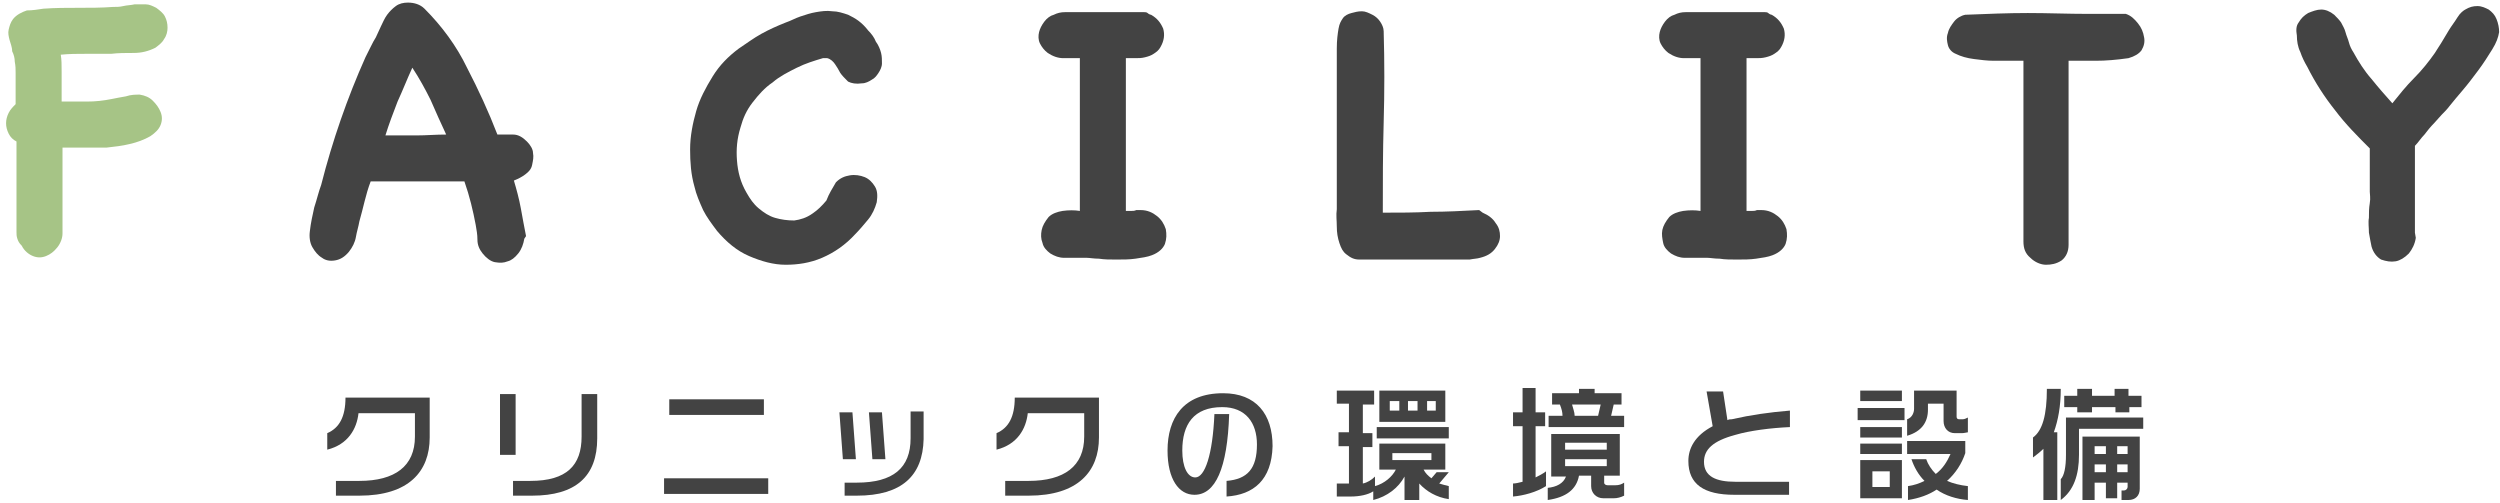 <?xml version="1.0" encoding="utf-8"?>
<!-- Generator: Adobe Illustrator 21.0.2, SVG Export Plug-In . SVG Version: 6.00 Build 0)  -->
<svg version="1.1" id="レイヤー_1" xmlns="http://www.w3.org/2000/svg" xmlns:xlink="http://www.w3.org/1999/xlink" x="0px"
	 y="0px" viewBox="0 0 288 58" style="enable-background:new 0 0 288 58;" xml:space="preserve">
<style type="text/css">
	.st0{fill:#A6C486;}
	.st1{fill:#434343;}
</style>
<g>
	<path class="st0" d="M6.6,28.5c-0.4,0.5-0.8,0.8-1.3,1c-0.5,0.2-1,0.2-1.5,0s-1-0.6-1.3-1.2C2.2,28,2.1,27.8,2,27.5
		S1.9,27,1.9,26.7V16.3c-0.4-0.2-0.7-0.5-0.9-0.9c-0.2-0.4-0.3-0.8-0.3-1.2c0-0.4,0.1-0.8,0.3-1.2s0.5-0.7,0.8-1c0-0.6,0-1,0-1.4
		c0-0.4,0-0.8,0-1.1s0-0.7,0-1.1c0-0.4,0-0.8-0.1-1.3c0-0.4-0.1-0.8-0.3-1.2C1.4,5.4,1.2,5,1.1,4.6S0.9,3.8,1,3.4s0.2-0.8,0.5-1.2
		c0.4-0.5,1-0.8,1.6-1C3.7,1.2,4.4,1.1,5,1c1.4-0.1,2.7-0.1,4-0.1s2.7,0,4-0.1c0.4,0,0.8,0,1.2-0.1c0.4-0.1,0.9-0.1,1.3-0.2
		c0.4,0,0.9,0,1.3,0s0.8,0.2,1.2,0.4c0.4,0.3,0.8,0.6,1,1c0.2,0.4,0.3,0.8,0.3,1.3c0,0.4-0.1,0.9-0.4,1.3c-0.2,0.4-0.6,0.7-1,1
		c-0.8,0.4-1.6,0.6-2.5,0.6s-1.8,0-2.6,0.1c-1,0-1.9,0-2.9,0c-1,0-1.9,0-2.9,0.1c0.1,0.6,0.1,1.2,0.1,2s0,1.9,0,3.4
		c0.9,0,1.9,0,2.9,0c1,0,1.9-0.1,2.9-0.3c0.5-0.1,1-0.2,1.6-0.3c0.6-0.2,1.1-0.2,1.6-0.2c0.6,0.1,1.1,0.3,1.5,0.7s0.7,0.8,0.9,1.3
		c0.2,0.5,0.2,1,0,1.5c-0.2,0.5-0.6,0.9-1.2,1.3c-0.7,0.4-1.5,0.7-2.4,0.9c-0.8,0.2-1.7,0.3-2.6,0.4C11.6,17,10.7,17,9.8,17
		c-0.9,0-1.7,0-2.6,0v9.9C7.2,27.4,7,28,6.6,28.5z"/>
	<path class="st1" d="M60.4,27.5c-0.1,0.6-0.3,1.2-0.7,1.7c-0.4,0.5-0.8,0.8-1.2,0.9c-0.5,0.2-0.9,0.2-1.5,0.1c-0.5-0.1-1-0.5-1.4-1
		c-0.4-0.5-0.6-1-0.6-1.6c0-0.6-0.1-1.1-0.2-1.7c-0.3-1.6-0.7-3.3-1.3-5c-1.8,0-3.6,0-5.4,0c-1.8,0-3.6,0-5.4,0
		c-0.3,0.8-0.5,1.5-0.7,2.3s-0.4,1.6-0.6,2.3c-0.1,0.6-0.3,1.2-0.4,1.8c-0.1,0.6-0.4,1.2-0.8,1.7c-0.5,0.6-1,0.9-1.6,1
		s-1.1,0-1.5-0.3c-0.5-0.3-0.8-0.7-1.1-1.2c-0.3-0.5-0.4-1.2-0.3-1.9c0.1-0.9,0.3-1.8,0.5-2.7c0.3-0.9,0.5-1.8,0.8-2.6
		c1.3-5.1,3-10,5.1-14.7c0.2-0.4,0.4-0.8,0.6-1.2c0.2-0.4,0.4-0.8,0.6-1.1c0.2-0.4,0.4-0.9,0.6-1.3s0.4-0.9,0.7-1.3
		c0.3-0.4,0.6-0.7,1-1c0.4-0.3,0.9-0.4,1.4-0.4c0.7,0,1.4,0.2,1.9,0.7c2,2,3.7,4.3,4.9,6.8c1.3,2.5,2.5,5.1,3.5,7.7
		c0.6,0,1.2,0,1.8,0c0.6,0,1.1,0.3,1.6,0.8c0.4,0.4,0.7,0.9,0.7,1.3c0.1,0.5,0,0.9-0.1,1.4s-0.4,0.8-0.8,1.1
		c-0.4,0.3-0.8,0.5-1.3,0.7c0.3,1,0.6,2.1,0.8,3.2c0.2,1.1,0.4,2.2,0.6,3.2L60.4,27.5L60.4,27.5z M51.4,15.5c-0.6-1.3-1.2-2.6-1.8-4
		C49,10.3,48.3,9,47.5,7.8c-0.6,1.3-1.1,2.6-1.7,3.9c-0.5,1.3-1,2.6-1.4,3.9c1.4,0,2.6,0,3.6,0C49.1,15.6,50.2,15.5,51.4,15.5z"/>
	<path class="st1" d="M96.3,21c0.5-0.5,1-0.7,1.6-0.8c0.6-0.1,1.2,0,1.7,0.2c0.5,0.2,0.9,0.6,1.2,1.1c0.3,0.5,0.3,1.1,0.2,1.8
		c-0.2,0.7-0.5,1.4-1,2c-0.5,0.6-1,1.2-1.5,1.7c-1.1,1.2-2.4,2.1-3.8,2.7c-1.4,0.6-2.8,0.8-4.2,0.8c-1.4,0-2.8-0.4-4.2-1
		c-1.4-0.6-2.6-1.6-3.7-2.9c-0.6-0.8-1.2-1.6-1.6-2.4c-0.4-0.9-0.8-1.8-1-2.7c-0.4-1.4-0.5-2.8-0.5-4.3c0-1.5,0.3-3,0.7-4.4
		c0.4-1.4,1.1-2.7,1.9-4c0.8-1.3,1.8-2.3,3-3.2c0.9-0.6,1.7-1.2,2.6-1.7c0.9-0.5,1.8-0.9,2.8-1.3c0.6-0.2,1.1-0.5,1.7-0.7
		c0.6-0.2,1.2-0.4,1.8-0.5c0.6-0.1,1.2-0.2,1.9-0.1c0.6,0,1.2,0.2,1.8,0.4c0.4,0.2,0.8,0.4,1.2,0.7c0.4,0.3,0.8,0.7,1.1,1.1
		c0.4,0.4,0.7,0.8,0.9,1.3c0.3,0.4,0.5,0.9,0.6,1.3c0.1,0.4,0.1,0.8,0.1,1.2c0,0.4-0.2,0.8-0.4,1.1c-0.2,0.3-0.4,0.6-0.8,0.8
		c-0.3,0.2-0.7,0.4-1.1,0.4c-0.7,0.1-1.2,0-1.6-0.2C97.3,9,97,8.7,96.8,8.4c-0.2-0.4-0.4-0.7-0.6-1c-0.2-0.3-0.5-0.6-0.9-0.7
		c-0.2,0-0.4,0-0.5,0c-1,0.3-2,0.6-3,1.1c-1,0.5-2,1-2.8,1.7c-0.9,0.6-1.6,1.4-2.3,2.3s-1.1,1.8-1.4,2.9c-0.4,1.3-0.5,2.5-0.4,3.8
		c0.1,1.3,0.4,2.5,1.1,3.7c0.4,0.7,0.8,1.3,1.4,1.8c0.6,0.5,1.2,0.9,1.9,1.1c0.7,0.2,1.4,0.3,2.2,0.3c0.7-0.1,1.4-0.3,2.1-0.8
		c0.6-0.4,1.1-0.9,1.6-1.5C95.5,22.3,95.9,21.7,96.3,21z"/>
	<path class="st1" d="M131.4,24.2c0.8,0,1.4,0.3,1.9,0.7c0.5,0.4,0.8,0.9,1,1.5c0.1,0.6,0.1,1.1-0.1,1.7c-0.2,0.5-0.7,1-1.5,1.3
		c-0.5,0.2-1.2,0.3-1.9,0.4c-0.7,0.1-1.4,0.1-2.2,0.1c-0.7,0-1.4,0-2-0.1c-0.6,0-1.1-0.1-1.4-0.1h-2.6c-0.6,0-1.1-0.2-1.6-0.5
		c-0.4-0.3-0.8-0.7-0.9-1.2c-0.2-0.5-0.2-1-0.1-1.5c0.1-0.5,0.4-1,0.8-1.5c0.4-0.4,1-0.6,1.6-0.7c0.7-0.1,1.4-0.1,2,0V6.7
		c-0.7,0-1.3,0-1.9,0c-0.6,0-1.2-0.2-1.8-0.6c-0.4-0.3-0.7-0.7-0.9-1.1s-0.2-0.9-0.1-1.3c0.1-0.4,0.3-0.8,0.6-1.2
		c0.3-0.4,0.7-0.7,1.1-0.8c0.4-0.2,0.8-0.3,1.3-0.3c1.5,0,3,0,4.5,0c1.5,0,3,0,4.6,0c0.1,0,0.3,0,0.4,0.1c0.1,0.1,0.3,0.2,0.4,0.2
		c0.7,0.4,1.1,0.9,1.4,1.6c0.2,0.7,0.1,1.4-0.3,2.1c-0.2,0.4-0.5,0.6-0.8,0.8c-0.3,0.2-0.6,0.3-1,0.4c-0.4,0.1-0.7,0.1-1.1,0.1
		c-0.4,0-0.8,0-1.1,0v17.6c0.2,0,0.4,0,0.6,0c0.2,0,0.4,0,0.6-0.1L131.4,24.2L131.4,24.2z"/>
	<path class="st1" d="M170.8,24.5c0.7,0.3,1.2,0.7,1.5,1.2c0.4,0.5,0.5,1,0.5,1.5c0,0.5-0.2,1-0.6,1.5c-0.4,0.5-0.9,0.8-1.7,1
		c-0.3,0.1-0.7,0.1-1.2,0.2c-0.5,0-1.3,0-2.2,0s-2.1,0-3.6,0c-1.4,0-3.2,0-5.3,0c-0.5,0-1.1,0-1.6,0c-0.6,0-1-0.2-1.5-0.6
		c-0.4-0.3-0.6-0.7-0.8-1.3s-0.3-1.2-0.3-1.9s-0.1-1.3,0-2c0-0.7,0-1.2,0-1.7c0-0.9,0-1.9,0-3c0-1.1,0-2.3,0-3.5c0-1.2,0-2.4,0-3.5
		s0-2.2,0-3c0-1.6,0-2.8,0-3.8c0-1,0.1-1.7,0.2-2.3s0.3-0.9,0.5-1.2c0.2-0.3,0.6-0.5,1-0.6c0.4-0.1,0.7-0.2,1.2-0.2
		c0.4,0,0.8,0.2,1.2,0.4c0.4,0.2,0.7,0.5,0.9,0.8c0.2,0.3,0.4,0.7,0.4,1.1c0.1,3.5,0.1,7,0,10.5c-0.1,3.5-0.1,6.9-0.1,10.4
		c1.9,0,3.7,0,5.5-0.1c1.8,0,3.7-0.1,5.6-0.2L170.8,24.5z"/>
	<path class="st1" d="M202.9,24.2c0.8,0,1.4,0.3,1.9,0.7s0.8,0.9,1,1.5c0.1,0.6,0.1,1.1-0.1,1.7c-0.2,0.5-0.7,1-1.5,1.3
		c-0.5,0.2-1.2,0.3-1.9,0.4c-0.7,0.1-1.4,0.1-2.2,0.1c-0.7,0-1.4,0-2-0.1c-0.6,0-1.1-0.1-1.4-0.1h-2.6c-0.6,0-1.1-0.2-1.6-0.5
		c-0.4-0.3-0.8-0.7-0.9-1.2s-0.2-1-0.1-1.5s0.4-1,0.8-1.5c0.4-0.4,1-0.6,1.6-0.7c0.7-0.1,1.4-0.1,2,0V6.7c-0.7,0-1.3,0-1.9,0
		c-0.6,0-1.2-0.2-1.8-0.6c-0.4-0.3-0.7-0.7-0.9-1.1s-0.2-0.9-0.1-1.3c0.1-0.4,0.3-0.8,0.6-1.2c0.3-0.4,0.7-0.7,1.1-0.8
		c0.4-0.2,0.8-0.3,1.3-0.3c1.5,0,3,0,4.5,0c1.5,0,3,0,4.6,0c0.1,0,0.3,0,0.4,0.1c0.1,0.1,0.3,0.2,0.4,0.2c0.7,0.4,1.1,0.9,1.4,1.6
		c0.2,0.7,0.1,1.4-0.3,2.1c-0.2,0.4-0.5,0.6-0.8,0.8c-0.3,0.2-0.6,0.3-1,0.4c-0.4,0.1-0.7,0.1-1.1,0.1c-0.4,0-0.8,0-1.1,0v17.6
		c0.2,0,0.4,0,0.6,0c0.2,0,0.4,0,0.6-0.1L202.9,24.2L202.9,24.2z"/>
	<path class="st1" d="M244.9,1.6c0.6,0.2,1,0.6,1.4,1.1s0.6,1,0.7,1.6c0.1,0.5,0,1-0.3,1.5c-0.3,0.4-0.8,0.7-1.5,0.9
		c-1.4,0.2-2.6,0.3-3.8,0.3c-1.2,0-2.2,0-3.1,0c0,3.5,0,7,0,10.4c0,3.4,0,7,0,10.8c0,0.8-0.3,1.4-0.8,1.8c-0.6,0.4-1.2,0.5-1.8,0.5
		s-1.3-0.3-1.8-0.8c-0.6-0.5-0.8-1.1-0.8-1.9c0-3.5,0-6.9,0-10.4s0-6.9,0-10.4c-0.3,0-0.7,0-1.3,0c-0.6,0-1.3,0-2.1,0
		c-0.8,0-1.5-0.1-2.3-0.2c-0.8-0.1-1.5-0.3-2.1-0.6c-0.5-0.2-0.8-0.6-0.9-1s-0.2-0.9,0-1.4c0.1-0.5,0.4-0.9,0.7-1.3s0.8-0.7,1.3-0.8
		c2.5-0.1,4.9-0.2,7.2-0.2c2.3,0,4.7,0.1,7,0.1c0.7,0,1.4,0,2.1,0s1.4,0,2.2,0L244.9,1.6z"/>
	<path class="st1" d="M278.3,27.4c-0.1,0.7-0.4,1.3-0.8,1.8c-0.5,0.5-1,0.8-1.5,0.9c-0.6,0.1-1.1,0-1.7-0.2
		c-0.5-0.3-0.9-0.8-1.1-1.5c-0.1-0.5-0.2-1-0.3-1.6c0-0.6-0.1-1.2,0-1.7c0-0.6,0-1.1,0.1-1.7s0-1,0-1.3c0-0.9,0-1.7,0-2.5
		c0-0.8,0-1.7,0-2.5c-1.4-1.4-2.8-2.8-4-4.4c-1.2-1.5-2.3-3.2-3.2-5c-0.3-0.5-0.6-1.1-0.8-1.7c-0.3-0.6-0.4-1.3-0.4-1.9
		c-0.1-0.6-0.1-1.1,0.2-1.5c0.3-0.5,0.6-0.8,1.1-1.1c0.5-0.2,1-0.4,1.5-0.4c0.5,0,1,0.2,1.5,0.6c0.3,0.3,0.6,0.6,0.8,0.9
		c0.2,0.4,0.4,0.7,0.5,1.1s0.3,0.8,0.4,1.2c0.1,0.4,0.3,0.8,0.5,1.1c0.6,1.1,1.3,2.2,2.1,3.1c0.8,1,1.6,1.9,2.4,2.8
		c0.8-1,1.6-2,2.5-2.9c0.9-0.9,1.7-1.9,2.4-2.9c0.1-0.2,0.4-0.6,0.7-1.1c0.3-0.5,0.6-1,0.9-1.5c0.3-0.5,0.7-1,1-1.5s0.7-0.8,0.9-0.9
		c0.5-0.3,0.9-0.4,1.4-0.4c0.5,0,0.9,0.2,1.3,0.4c0.4,0.3,0.7,0.6,0.9,1.1c0.2,0.5,0.3,1,0.3,1.5c-0.1,0.6-0.3,1.2-0.8,2
		c-0.5,0.8-1,1.6-1.6,2.4c-0.6,0.8-1.2,1.6-1.8,2.3s-1.1,1.3-1.5,1.8c-0.3,0.4-0.6,0.7-0.9,1c-0.3,0.3-0.6,0.7-0.9,1
		c-0.4,0.4-0.8,0.9-1.1,1.3c-0.4,0.4-0.7,0.9-1.1,1.3c0,1.7,0,3.4,0,5c0,1.7,0,3.4,0,5L278.3,27.4L278.3,27.4z"/>
</g>
<g>
	<path class="st1" d="M41.4,57.1h-2.7v-1.7h2.7c4.1,0,6.4-1.7,6.4-5.1v-2.7h-6.5c-0.2,1.8-1.2,3.6-3.6,4.2v-1.9
		c1.4-0.6,2.1-1.9,2.1-4.1h9.7v4.6C49.5,54.3,47.1,57.1,41.4,57.1z"/>
	<path class="st1" d="M57.6,52.4v-7h1.8v7H57.6z M61.3,57.1h-2.2v-1.7h2c4.2,0,5.9-1.8,5.9-5.1v-4.9h1.8v5.1
		C68.8,54.9,66.3,57.1,61.3,57.1z"/>
	<path class="st1" d="M76.5,56.9v-1.8h12v1.8H76.5z M77.1,47.7V46H88v1.8H77.1z"/>
	<path class="st1" d="M97.1,52.9l-0.4-5.4h1.5l0.4,5.4H97.1z M98.7,57.1h-1.4v-1.5h1.4c4.2,0,6.2-1.7,6.2-5.1v-3.1h1.5v3.2
		C106.3,54.8,103.9,57.1,98.7,57.1z M100.5,52.9l-0.4-5.4h1.5l0.4,5.4H100.5z"/>
	<path class="st1" d="M118.5,57.1h-2.7v-1.7h2.7c4.1,0,6.4-1.7,6.4-5.1v-2.7h-6.5c-0.2,1.8-1.2,3.6-3.6,4.2v-1.9
		c1.4-0.6,2.1-1.9,2.1-4.1h9.7v4.6C126.6,54.3,124.2,57.1,118.5,57.1z"/>
	<path class="st1" d="M141.3,57.2v-1.8c2.4-0.2,3.5-1.4,3.5-4.2c0-2.5-1.3-4.3-4-4.3c-3.3,0-4.6,2-4.6,5c0,1.9,0.6,3.1,1.5,3.1
		c1.1,0,2-2.6,2.2-7.3h1.7c-0.2,6.3-1.6,9.3-4,9.3c-1.8,0-3.1-1.8-3.1-5.1c0-3.7,1.8-6.6,6.4-6.6c3.8,0,5.7,2.4,5.7,6.1
		C146.5,55.3,144.4,57,141.3,57.2z"/>
	<path class="st1" d="M163.5,55.7v1.9h-1.7v-2.7c-0.7,1.3-2,2.3-3.6,2.7v-1c-0.6,0.4-1.6,0.6-2.6,0.6h-1.6v-1.5h1.4v-4.3h-1.2v-1.6
		h1.2v-3.3h-1.4V45h4.3v1.6H157v3.3h1.1v1.6H157v4.2c0.5-0.1,1-0.4,1.4-0.8V56c1.1-0.3,2-1.1,2.4-1.9h-1.9v-3h7.6v3H164
		c0.2,0.4,0.5,0.7,0.9,1l0.6-0.7h1.4l-1.1,1.3c0.3,0.1,0.7,0.2,1.1,0.3v1.5C165.5,57.3,164.3,56.6,163.5,55.7z M158.6,50.5v-1.3h8.3
		v1.3H158.6z M158.9,48.6V45h7.6v3.6H158.9z M161.2,46.2h-1.1v1.1h1.1V46.2z M164.9,52.2h-4.5V53h4.5V52.2z M163.3,46.2h-1.1v1.1
		h1.1V46.2z M165.4,46.2h-1v1.1h1V46.2z"/>
	<path class="st1" d="M174.3,57.2v-1.5c0.3,0,0.7-0.1,1.1-0.2v-6.4h-1.1v-1.6h1.1v-2.8h1.5v2.8h1.1v1.6h-1.1v5.9
		c0.4-0.2,0.8-0.4,1.2-0.7V56C177,56.7,175.5,57.1,174.3,57.2z M185.9,57.4h-1.2c-0.8,0-1.4-0.6-1.4-1.4v-1.2h-1.4
		c-0.3,1.6-1.5,2.5-3.6,2.8v-1.4c1-0.1,1.8-0.5,2.1-1.3h-1.7V50h7.9v4.8h-1.8v0.8c0,0.2,0.2,0.3,0.4,0.3h0.9c0.4,0,0.7-0.1,1-0.3
		v1.5C186.7,57.3,186.3,57.4,185.9,57.4z M178.4,49.2v-1.3h1.6c0-0.4-0.1-0.8-0.3-1.3h-0.9v-1.3h3.1v-0.5h1.8v0.5h3.1v1.3h-0.9
		l-0.3,1.3h1.5v1.3H178.4z M185.1,51h-4.8v0.8h4.8V51z M185.1,52.9h-4.8v0.8h4.8V52.9z M181.1,46.6c0.1,0.4,0.3,0.9,0.3,1.3h2.7
		l0.3-1.3H181.1z"/>
	<path class="st1" d="M199.8,57c-3.5,0-5.3-1.2-5.3-3.9c0-1.4,0.7-2.9,2.8-4l-0.7-4h1.9l0.5,3.3c0.2-0.1,0.3-0.1,0.5-0.1
		c2.2-0.5,4.3-0.8,6.7-1v1.9c-2.2,0.1-4.6,0.4-6.3,0.9c-2.6,0.7-3.6,1.7-3.6,3.1c0,1.7,1.4,2.3,3.6,2.3h6.2V57
		C206.3,57,199.8,57,199.8,57z"/>
	<path class="st1" d="M214,48.4V47h5.4v1.4H214z M214.3,46.2V45h4.8v1.2H214.3z M214.3,50.4v-1.2h4.8v1.2H214.3z M214.3,52.3v-1.2
		h4.8v1.2H214.3z M214.3,57.4V53h4.8v4.4H214.3z M217.7,54.3h-2v1.8h2V54.3z M226,49.9h-0.8c-0.8,0-1.3-0.6-1.3-1.4v-2h-1.8v0.7
		c0,1.4-0.7,2.5-2.4,3v-1.9c0.6-0.2,0.8-0.8,0.8-1.2V45h4.9v3c0,0.2,0.1,0.3,0.3,0.3h0.4c0.2,0,0.4-0.1,0.6-0.2v1.7
		C226.6,49.8,226.3,49.9,226,49.9z M223.1,56.4c-0.9,0.6-2,1-3.3,1.2v-1.6c0.7-0.1,1.3-0.3,1.9-0.6c-0.7-0.7-1.2-1.6-1.5-2.5h1.7
		c0.2,0.6,0.6,1.2,1.1,1.7c0.8-0.6,1.3-1.4,1.7-2.3h-5v-1.5h6.7v1.4c-0.4,1.2-1.1,2.3-2.1,3.2c0.7,0.3,1.5,0.5,2.4,0.6v1.6
		C225.4,57.5,224.1,57.1,223.1,56.4z"/>
	<path class="st1" d="M236.6,49.8h0.4v7.8h-1.6v-5.9c-0.4,0.4-0.8,0.7-1.2,1v-2.3c1.1-0.8,1.6-2.6,1.6-5.6h1.6
		C237.4,46.8,237.1,48.4,236.6,49.8z M239.5,49.4v3c0,2.3-0.6,4.1-2.1,5.2v-2.4c0.4-0.4,0.6-1.4,0.6-2.8v-4.3h8.9v1.3H239.5z
		 M245.3,46.9v0.6h-1.6v-0.6H241v0.6h-1.7v-0.6h-1.5v-1.3h1.5v-0.8h1.7v0.8h2.6v-0.8h1.6v0.8h1.5v1.3H245.3z M245.2,57.6h-0.8v-1.1
		h0.3c0.2,0,0.4-0.2,0.4-0.4v-0.5h-1.2v1.8h-1.3v-1.8h-1.3v2h-1.4v-7.3h6.6v6C246.5,57.1,246,57.6,245.2,57.6z M242.6,51.4h-1.3v0.9
		h1.3V51.4z M242.6,53.5h-1.3v0.9h1.3V53.5z M245.1,51.4h-1.2v0.9h1.2V51.4z M245.1,53.5h-1.2v0.9h1.2V53.5z"/>
</g>
</svg>
